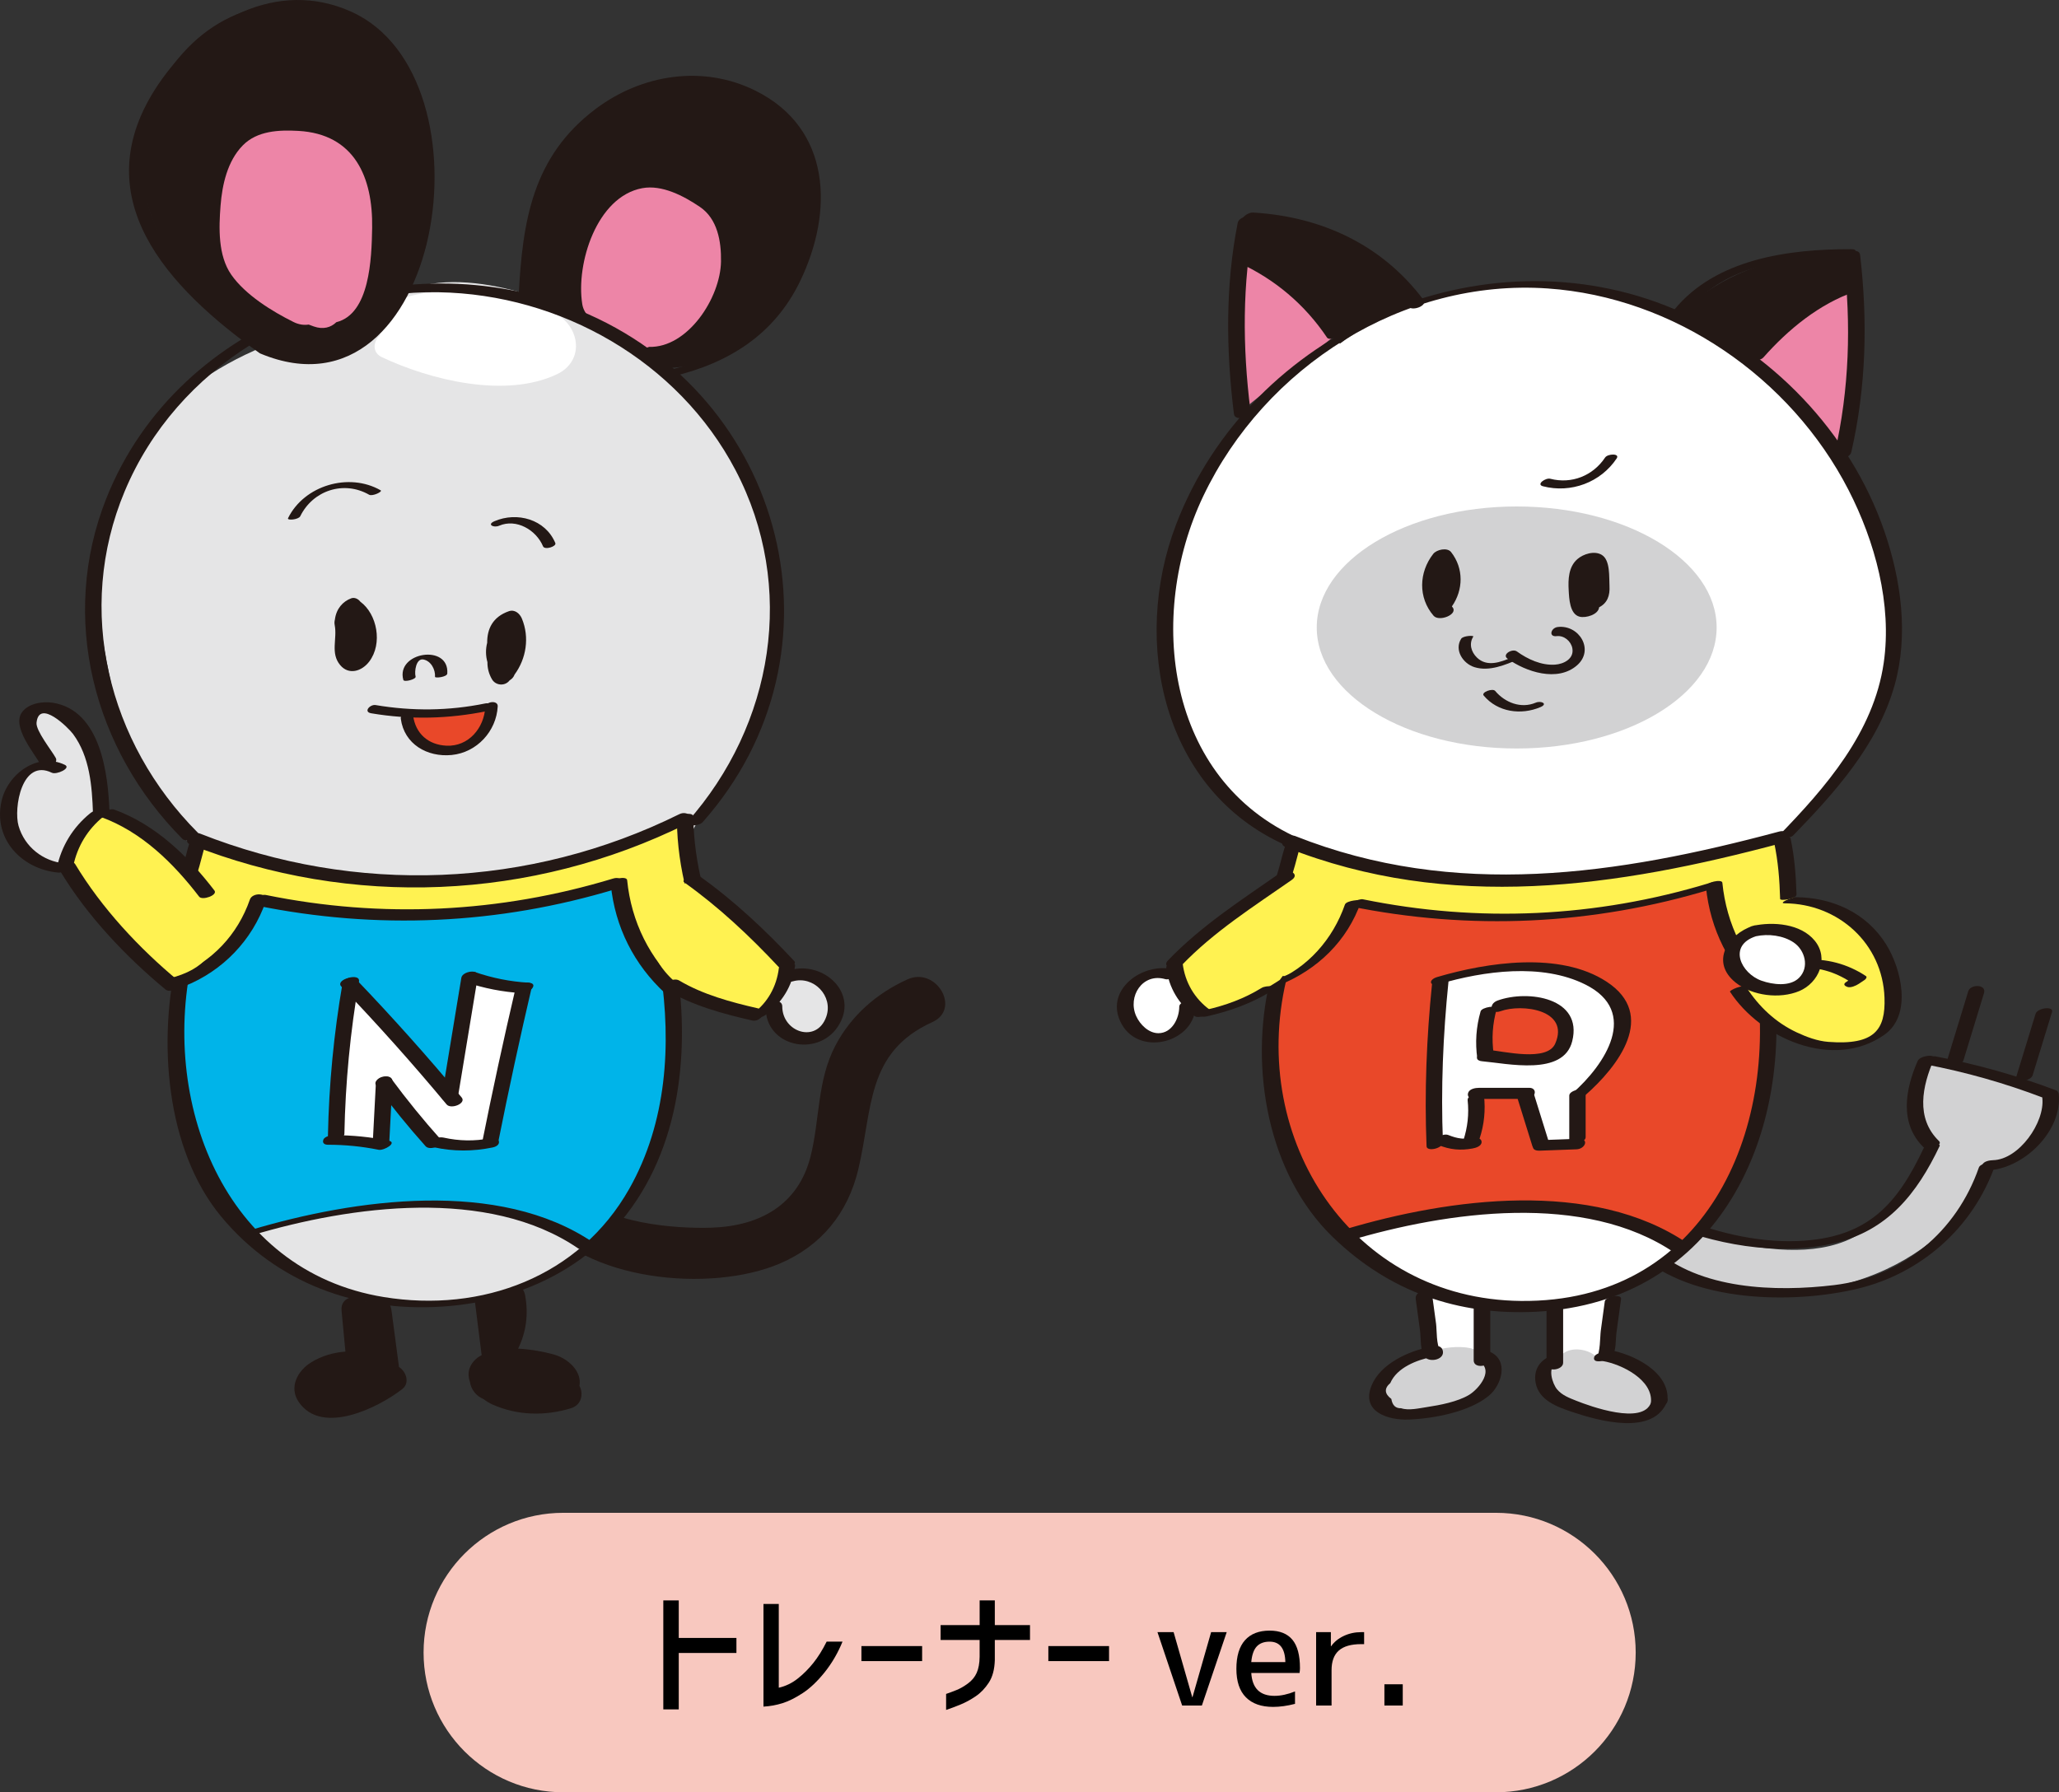 <?xml version="1.0" encoding="utf-8"?>
<!-- Generator: Adobe Illustrator 23.0.3, SVG Export Plug-In . SVG Version: 6.00 Build 0)  -->
<svg version="1.1" id="レイヤー_1" xmlns="http://www.w3.org/2000/svg" xmlns:xlink="http://www.w3.org/1999/xlink" x="0px"
	 y="0px" viewBox="0 0 300 261.162" style="enable-background:new 0 0 300 261.162;" xml:space="preserve">
<rect x="0" y="0" width="300" height="261.162" fill="#333333" stroke="none"/>
<style type="text/css">
	.st0{fill:#F8C8BF;}
	.st1{fill:#FFFFFF;}
	.st2{fill:#D2D2D3;}
	.st3{fill:#231815;}
	.st4{fill:#ED85A7;}
	.st5{fill:#E94829;}
	.st6{fill:#FFF251;}
	.st7{fill:#E5E5E6;}
	.st8{fill:#00B4E9;}
</style>
<g>
	<g>
		<path class="st0" d="M217.962,261.162H82.078c-11.246,0-20.362-9.117-20.362-20.362v0c0-11.246,9.117-20.362,20.362-20.362
			h135.884c11.246,0,20.362,9.117,20.362,20.362v0C238.324,252.046,229.208,261.162,217.962,261.162z"/>
		<g>
			<g>
				<path d="M96.646,249.082v-15.879h2.251v5.467h8.402v2.191h-8.402v8.221H96.646z"/>
				<path d="M122.756,239.212c-0.683,1.662-1.551,3.15-2.602,4.463c-1.053,1.313-2.114,2.322-3.186,3.025s-2.058,1.196-2.955,1.477
					c-0.898,0.281-1.822,0.449-2.774,0.502v-14.955h2.231v12.201c1.005-0.228,1.922-0.67,2.754-1.327
					c0.831-0.656,1.591-1.417,2.281-2.281c0.69-0.864,1.337-1.899,1.939-3.106H122.756z"/>
				<path d="M125.51,242.046v-2.19h8.845v2.19H125.51z"/>
				<path d="M137.048,238.971V236.8h5.688v-3.597h2.211v3.597h5.126v2.171h-5.126v2.934c-0.04,1.354-0.332,2.446-0.875,3.277
					c-0.542,0.831-1.179,1.494-1.91,1.989c-0.73,0.496-1.47,0.898-2.221,1.207c-0.75,0.308-1.448,0.57-2.091,0.784v-2.332
					c0.469-0.161,0.971-0.347,1.508-0.563c0.535-0.214,1.096-0.535,1.678-0.964s1.008-0.948,1.276-1.558s0.409-1.384,0.422-2.322
					v-2.452H137.048z"/>
				<path d="M152.746,242.046v-2.19h8.844v2.19H152.746z"/>
				<path d="M170.997,237.826l2.713,9.468h0.04l2.713-9.468h2.271l-3.618,10.693h-2.875l-3.597-10.693H170.997z"/>
				<path d="M182.313,243.775c0.135,2.224,1.26,3.336,3.378,3.336c0.924,0,1.923-0.214,2.995-0.643v1.809
					c-1.139,0.294-2.204,0.442-3.196,0.442c-1.716,0-3.036-0.466-3.96-1.397s-1.386-2.315-1.386-4.151s0.415-3.223,1.246-4.161
					c0.831-0.937,2.03-1.406,3.597-1.406c1.475,0,2.58,0.442,3.317,1.326c0.736,0.885,1.105,2.266,1.105,4.141
					c0,0.188-0.02,0.422-0.06,0.703H182.313z M182.313,242.188h4.965c-0.04-1.983-0.804-2.976-2.292-2.976
					c-0.817,0-1.443,0.235-1.879,0.704C182.672,240.386,182.407,241.142,182.313,242.188z"/>
				<path d="M198.755,239.574h-0.422c-1.475,0-2.563,0.312-3.267,0.935c-0.703,0.624-1.055,1.578-1.055,2.865v5.146h-2.251v-10.693
					h2.151v2.05h0.04c0.442-0.63,1.055-1.129,1.839-1.497c0.785-0.369,1.632-0.553,2.543-0.553h0.422V239.574z"/>
				<path d="M201.71,248.519v-3.095h2.673v3.095H201.71z"/>
			</g>
		</g>
	</g>
	<g>
		<g>
			<rect x="207.613" y="187.322" class="st1" width="8.469" height="11.726"/>
			<rect x="226.016" y="187.322" class="st1" width="8.469" height="11.726"/>
			<path class="st1" d="M191.652,124.13c0,0-24.43-7.817-21.661-37.133s32.573-47.719,57.328-45.276s56.514,28.013,46.905,60.26
				c-13.355,25.407-28.175,28.99-28.175,28.99S191.652,136.834,191.652,124.13z"/>
			<g>
				<g>
					<g>
						<path class="st2" d="M239.607,181.467l3.352-3.561c0,0,20.473,9.163,29.815,0.489c2.933-2.723,8.588-10.334,8.519-11.311
							c0,0-3.701-7.332-0.14-12.359l17.526,5.027c0,0-1.676,8.937-8.658,10.404c0,0-6.563,16.758-29.396,18.294
							C260.624,188.449,241.213,188.658,239.607,181.467z"/>
					</g>
					<g>
						<path class="st3" d="M241.836,178.085c7.861,3.205,16.919,5.022,25.349,3.078c7.809-1.801,12.113-7.194,15.432-14.189
							c0.217-0.458-2.053-0.262-2.362,0.388c-3.808,8.026-8.041,13.082-18.372,13.475c-6.213,0.236-12.405-1.415-18.102-3.738
							C243.214,176.869,241.049,177.764,241.836,178.085L241.836,178.085z"/>
						<path class="st3" d="M238.767,182.79c7.671,6.963,22.263,7.285,31.858,5.001c9.339-2.224,16.916-8.98,20.072-18.032
							c0.223-0.641-2.124-0.351-2.37,0.356c-3.277,9.401-11.112,15.943-21.096,17.142c-8.507,1.021-19.604,0.674-26.233-5.343
							C240.454,181.42,238.246,182.317,238.767,182.79L238.767,182.79z"/>
						<path class="st3" d="M282.518,166.269c-3.454-3.338-2.445-8.041-0.714-11.976c0.332-0.754-2.04-0.501-2.388,0.29
							c-1.828,4.156-2.715,9.145,0.889,12.628C280.917,167.803,283.172,166.901,282.518,166.269L282.518,166.269z"/>
						<path class="st3" d="M289.501,170.538c5.267-0.138,11.042-5.699,10.458-11.161c-0.095-0.892-2.491-0.349-2.386,0.639
							c0.379,3.539-3.397,8.94-7.179,9.039c-0.482,0.013-1.361,0.141-1.568,0.678C288.642,170.215,288.987,170.552,289.501,170.538
							L289.501,170.538z"/>
						<path class="st3" d="M280.495,155.089c5.882,1.113,11.598,2.737,17.191,4.866c0.63,0.24,2.799-0.724,1.925-1.057
							c-5.733-2.182-11.593-3.829-17.618-4.969C281.34,153.807,279.212,154.846,280.495,155.089L280.495,155.089z"/>
						<path class="st3" d="M286.088,154.479c0.994-3.253,1.988-6.507,2.982-9.76c0.407-1.331-1.968-1.336-2.287-0.294
							c-0.994,3.253-1.988,6.507-2.982,9.76C283.394,155.516,285.769,155.521,286.088,154.479L286.088,154.479z"/>
						<path class="st3" d="M296.586,147.735c-0.942,3.072-1.885,6.145-2.827,9.217c-0.285,0.928,2.126,0.618,2.396-0.261
							c0.942-3.072,1.885-6.145,2.827-9.217C299.266,146.547,296.855,146.856,296.586,147.735L296.586,147.735z"/>
					</g>
				</g>
				<g>
					<path class="st2" d="M217.023,198.997c-0.45-1.637-1.894-2.513-3.501-2.665c-3.83-0.363-7.357,1.351-10.619,3.154
						c-4.091,2.26-0.432,8.534,3.665,6.27c0.866-0.479,1.229,0.25,2.099-0.132c0.119,0.017,1.334-0.463,1.459-0.456
						c2.081,0.113,3.401-1.097,5.229-2.07C216.763,202.347,217.436,200.5,217.023,198.997z"/>
					<path class="st2" d="M238.371,199.185c-1.27-0.218-2.526-0.488-3.765-0.844c-0.53-0.153-1.056-0.318-1.578-0.497
						c-0.171-0.059-0.34-0.123-0.511-0.185c-0.211-0.203-0.442-0.385-0.715-0.519l-0.109-0.053c-1.335-0.652-3.347-0.723-4.4,0.568
						c-0.032,0.039-0.049,0.097-0.095,0.117c-2.485,1.043-2.107,2.947-1.208,4.416c1.018,1.665,3.62,2.162,5.37,2.745
						c1.66,0.553,3.357,0.958,5.081,1.253c1.93,0.331,4.381-0.261,4.466-2.536C240.975,201.842,240.314,199.519,238.371,199.185z"/>
					<g>
						<path class="st3" d="M206.271,189.259c0.209,1.536,0.418,3.072,0.627,4.608c0.14,1.025,0.001,3.06,0.698,3.869
							c0.757,0.879,3.05,0.354,2.592-1.033c-0.378-1.144-2.76-0.492-2.386,0.639c0.014,0.043,0.028,0.086,0.043,0.129
							c0.062-0.235,0.123-0.471,0.185-0.706c-0.036,0.042-0.071,0.083-0.107,0.125c0.367-0.178,0.734-0.356,1.101-0.534
							c-0.054,0.005-0.109,0.01-0.163,0.015c0.332,0.127,0.664,0.255,0.995,0.382c-0.595-0.68-0.502-3.009-0.617-3.855
							c-0.194-1.426-0.388-2.852-0.583-4.279C208.499,187.46,206.108,188.06,206.271,189.259L206.271,189.259z"/>
						<path class="st3" d="M214.719,189.782c0,2.817,0,5.635,0,8.452c0,1.256,2.418,0.907,2.418-0.177c0-2.817,0-5.635,0-8.452
							C217.137,188.349,214.719,188.697,214.719,189.782L214.719,189.782z"/>
						<path class="st3" d="M208.288,196.28c-3.101,0.609-7.155,2.455-8.446,5.605c-1.577,3.849,2.414,5.079,5.41,4.964
							c3.586-0.138,8.82-1.096,11.691-3.481c1.844-1.531,2.946-5.148,0.158-6.385c-0.829-0.368-2.967,0.789-1.865,1.278
							c2.704,1.2,0.217,4.145-1.187,4.99c-1.678,1.01-4.257,1.495-6.166,1.783c-1.1,0.166-2.647,0.535-3.738,0.163
							c-0.794,0.037-1.27-0.413-1.425-1.351c-1.01-0.762-1.06-1.535-0.15-2.317c0.967-2.254,3.879-3.374,6.104-3.811
							C210.162,197.427,209.752,195.993,208.288,196.28L208.288,196.28z"/>
					</g>
					<g>
						<path class="st3" d="M233.82,189.628c-0.194,1.426-0.388,2.852-0.583,4.279c-0.116,0.855-0.06,3.267-0.633,3.923
							c0.615-0.201,1.231-0.402,1.846-0.603c0.07,0.045,0.139,0.09,0.209,0.134c0.221-0.668-2.135-0.366-2.372,0.351
							c-0.399,1.207,2.206,0.463,2.594-0.025c0.625-0.789,0.504-2.498,0.637-3.473c0.224-1.646,0.448-3.291,0.672-4.937
							C236.299,188.486,233.916,188.924,233.82,189.628L233.82,189.628z"/>
						<path class="st3" d="M225.333,190.293c0,2.817,0,5.635,0,8.452c0,1.261,2.419,0.917,2.419-0.174c0-2.817,0-5.635,0-8.452
							C227.752,188.857,225.333,189.201,225.333,190.293L225.333,190.293z"/>
						<path class="st3" d="M240.559,204.373c-1.179,3.332-8.858,0.548-10.894-0.265c-1.011-0.404-2.077-0.794-2.803-1.671
							c-0.661-0.798-1.466-3.186-0.087-3.798c1.515-0.672,0.135-1.489-0.95-1.008c-1.569,0.696-2.394,2.063-2.084,3.834
							c0.455,2.605,3.201,3.558,5.398,4.297c3.723,1.252,11.946,3.578,13.807-1.681C243.235,203.266,240.847,203.56,240.559,204.373
							L240.559,204.373z"/>
						<path class="st3" d="M233.563,198.33c2.701,0.463,7.265,2.707,6.986,6.002c-0.099,1.165,2.324,0.797,2.409-0.212
							c0.36-4.25-5.06-6.831-8.543-7.428C233.302,196.502,231.969,198.057,233.563,198.33L233.563,198.33z"/>
					</g>
				</g>
				<g>
					<ellipse class="st2" cx="220.984" cy="91.433" rx="29.132" ry="17.633"/>
					<g>
						<path class="st4" d="M181.846,59.078l12.21-9.824c0,0-8.392-11.114-12.412-10.923S181.655,57.547,181.846,59.078z"/>
						<path class="st4" d="M268.694,65.638l-12.463-13.134c0,0,11.195-14.072,14.449-8.712L268.694,65.638z"/>
						<path class="st3" d="M205.971,44.123c0,0-11.419-15.226-24.824-11.75v4.634c0,0,12.578,8.771,14.067,13.074
							C195.214,50.081,200.789,45.841,205.971,44.123z"/>
						<path class="st3" d="M244.863,45.613l10.095,7.116c0,0,11.088-10.426,15.226-10.923l-0.827-4.799
							C269.356,37.007,255.289,35.518,244.863,45.613z"/>
					</g>
				</g>
				<path class="st1" d="M195.074,180.35c0,0,15.301-6.877,35.073-4.126c6.705,2.063,11.347,3.095,13.754,6.189
					c0,0-6.189,7.393-23.038,7.909C204.014,190.838,195.074,180.35,195.074,180.35z"/>
				<path class="st5" d="M196.228,180.299c0,0-8.141-7.223-9.793-15.792c-1.653-8.569,0.026-21.71,0.026-21.71
					s6.339-1.672,10.685-10.914c0,0,17.444,2.204,25.034,1.714c7.59-0.49,22.831-2.51,27.911-4.529c0,0,1.653,15.547,8.079,20.015
					c0,0-2.448,24.3-13.221,32.808c0,0-11.813-7.345-24.728-6.06S196.228,180.299,196.228,180.299z"/>
				<path class="st6" d="M185.639,142.656c0,0-0.857-13.282,3.06-19.525c0,0,15.18,5.876,29.931,5.264
					c14.751-0.612,29.934-2.226,41.931-7.184l1.282,15.08l-4.407,8.875c0,0-7.223-4.958-7.345-16.098c0,0-15.669,4.713-30.114,4.652
					c-14.445-0.061-22.831-1.836-22.831-1.836S193.29,141.004,185.639,142.656z"/>
				<g>
					<g>
						<path class="st3" d="M261.258,121.749c6.119-6.293,12.352-13.247,14.787-21.897c2.063-7.33,0.952-15.375-1.497-22.471
							c-4.985-14.445-16.54-26.392-30.565-32.327c-27.972-11.835-61.782,3.058-72.609,31.331
							c-6.587,17.2-1.982,38.835,16.002,46.797c0.56,0.248,2.735-0.638,1.943-0.988c-19.42-8.598-22.304-32.463-14.001-49.9
							c8.983-18.867,29.1-31.714,50.172-30.262c18.436,1.27,35.404,12.978,43.822,29.325c3.885,7.544,6.381,16.704,5.15,25.222
							c-1.469,10.166-8.471,18.18-15.381,25.286C258.53,122.432,260.819,122.201,261.258,121.749L261.258,121.749z"/>
						<path class="st3" d="M246.125,45.087c5.392-6.606,14.616-7.63,22.612-7.612c0.779,0.002,2.57-1.164,0.978-1.168
							c-9.046-0.02-19.7,1.387-25.782,8.838C243.355,45.853,245.696,45.613,246.125,45.087L246.125,45.087z"/>
						<path class="st3" d="M268.633,37.77c1.104,9.504,0.823,18.948-1.314,28.287c-0.268,1.172,2.174,0.894,2.419-0.176
							c2.173-9.501,2.402-19.094,1.281-28.75C270.891,36.024,268.499,36.61,268.633,37.77L268.633,37.77z"/>
						<path class="st3" d="M207.414,43.705c-6.057-8.059-14.875-12.14-24.827-12.734c-0.996-0.059-2.506,1.384-0.894,1.48
							c9.487,0.566,17.771,4.582,23.516,12.227C205.748,45.395,208.047,44.547,207.414,43.705L207.414,43.705z"/>
						<path class="st3" d="M180.338,32.476c-1.817,9.136-1.698,18.637-0.55,27.854c0.138,1.107,2.53,0.519,2.386-0.639
							c-1.127-9.052-1.203-18.417,0.582-27.391C182.993,31.111,180.553,31.399,180.338,32.476L180.338,32.476z"/>
						<path class="st3" d="M180.48,38.271c5.274,2.413,9.65,6.114,12.883,10.936c0.362,0.54,2.531-0.423,2.386-0.639
							c-3.263-4.866-7.682-8.642-13.014-11.082C182.121,37.204,180.308,38.193,180.48,38.271L180.48,38.271z"/>
						<path class="st3" d="M256.945,52.071c3.57-4.05,8.167-7.823,13.337-9.582c1.419-0.483,1.03-2.08-0.425-1.585
							c-5.785,1.968-10.889,5.949-14.9,10.498C253.969,52.522,256.251,52.858,256.945,52.071L256.945,52.071z"/>
					</g>
					<path class="st3" d="M184.993,143.067c-2.931,12.514-0.333,27.993,9.224,37.22c8.225,7.941,18.196,11.427,29.589,10.852
						c26.566-1.34,37.941-25.969,34.397-49.913c-0.148-0.997-2.542-0.417-2.386,0.639c3.452,23.321-7.552,47.969-34.211,47.701
						c-24.641-0.248-39.646-23.501-34.207-46.721C187.65,141.778,185.221,142.096,184.993,143.067L184.993,143.067z"/>
					<path class="st3" d="M196.519,180.8c14.268-4.255,34.416-7.177,47.519,1.782c0.902,0.616,2.97-0.628,1.831-1.407
						c-13.793-9.43-34.756-6.557-49.804-2.069C194.607,179.541,195.044,181.239,196.519,180.8L196.519,180.8z"/>
					<path class="st3" d="M258.501,122.792c0.576,2.719,0.788,5.425,0.867,8.198c0.01,0.339,2.404-0.011,2.386-0.639
						c-0.079-2.773-0.291-5.479-0.867-8.198C260.791,121.702,258.39,122.27,258.501,122.792L258.501,122.792z"/>
					<path class="st3" d="M188.344,127.229c0.46-1.426,0.763-2.9,1.223-4.327c0.113-0.349-2.161-0.121-2.345,0.45
						c-0.46,1.426-0.763,2.9-1.223,4.327C185.886,128.029,188.16,127.8,188.344,127.229L188.344,127.229z"/>
					<path class="st3" d="M187.338,123.451c23.837,9.459,48.226,5.847,72.341-0.621c1.473-0.395,1.034-2.059-0.445-1.663
						c-23.534,6.311-47.252,9.891-70.524,0.656C187.682,121.416,185.928,122.892,187.338,123.451L187.338,123.451z"/>
					<path class="st3" d="M186.362,143.556c5.589-2.241,9.951-6.44,11.947-12.181c0.14-0.403-2.142-0.17-2.35,0.43
						c-1.747,5.022-5.426,9.246-10.412,11.245C183.975,143.681,185.463,143.916,186.362,143.556L186.362,143.556z"/>
					<path class="st3" d="M196.634,132.043c17.591,3.591,35.427,2.757,52.606-2.453c1.375-0.417,1.17-1.325-0.24-0.897
						c-16.47,4.995-33.567,5.787-50.427,2.345C197.963,130.914,195.869,131.887,196.634,132.043L196.634,132.043z"/>
					<path class="st3" d="M248.563,129.253c0.617,6.173,3.381,11.655,7.939,15.849c0.504,0.464,2.694-0.43,2.238-0.849
						c-4.508-4.148-7.184-9.556-7.791-15.639C250.894,128.064,248.491,128.532,248.563,129.253L248.563,129.253z"/>
				</g>
				<g>
					<path class="st3" d="M211.545,88.36c1.672-2.393,1.748-5.537-0.117-7.913c-0.562-0.716-2.107-0.369-2.601,0.261
						c-2.1,2.676-2.227,6.386,0.049,9.016c0.807,0.932,3.655-0.208,2.744-1.261C211.592,88.43,211.572,88.393,211.545,88.36z"/>
					<path class="st3" d="M234.506,85.39c-0.073-1.266,0.139-3.763-1.123-4.534c-1.065-0.651-2.692-0.14-3.561,0.622
						c-1.29,1.131-1.353,2.94-1.262,4.533c0.067,1.185,0.142,3.494,1.602,3.853c0.9,0.222,2.726-0.301,2.834-1.373
						C234.191,87.879,234.587,86.797,234.506,85.39z"/>
					<path class="st3" d="M212.894,93.077c-1.033,1.627,0.253,3.604,1.925,4.134c2.149,0.682,4.543-0.33,6.487-1.178
						c1.076-0.469-0.6-0.432-1.033-0.244c-1.63,0.711-3.62,1.447-5.08,0.029c-0.847-0.823-1.19-2.022-0.534-3.055
						C214.789,92.56,213.177,92.63,212.894,93.077L212.894,93.077z"/>
					<path class="st3" d="M219.634,95.966c2.682,1.934,7.301,3.474,10.152,0.973c2.566-2.251,0.282-5.951-2.827-5.575
						c-0.999,0.121-1.37,1.477-0.153,1.33c1.069-0.129,2.091,0.727,2.285,1.761c0.29,1.54-1.252,2.312-2.534,2.394
						c-1.993,0.128-3.971-0.79-5.547-1.926C220.356,94.451,218.798,95.363,219.634,95.966L219.634,95.966z"/>
					<path class="st3" d="M216.179,101.354c2.036,2.422,5.435,2.885,8.264,1.684c1.152-0.489,0.092-0.978-0.684-0.649
						c-2.143,0.91-4.478-0.005-5.912-1.712C217.484,100.246,215.77,100.868,216.179,101.354L216.179,101.354z"/>
					<path class="st3" d="M224.815,70.856c4.072,1.054,8.401-0.552,10.739-4.06c0.504-0.756-1.309-0.696-1.689-0.125
						c-1.771,2.657-4.881,3.895-7.986,3.091C225.204,69.588,223.764,70.584,224.815,70.856L224.815,70.856z"/>
				</g>
				<g>
					<g>
						<path class="st6" d="M261.059,131.109c0,0,10.156-0.346,14.08,9.348c3.924,9.695-1.731,11.31-6.925,11.657
							c-5.194,0.346-11.495-2.437-14.496-8.785C253.719,143.329,249.633,131.57,261.059,131.109z"/>
					</g>
					<g>
						<path class="st3" d="M260.059,131.628c7.783,0.056,14.245,5.862,14.516,13.764c0.159,4.629-1.415,6.94-8.185,6.424
							c-1.59-0.121-3.188-0.719-4.617-1.389c-3.062-1.437-5.481-3.73-7.321-6.553c-0.348-0.533-2.526,0.423-2.386,0.639
							c4.423,6.784,15.018,11.494,22.474,6.28c4.109-2.874,2.502-9.622,0.265-13.198c-2.893-4.623-7.86-6.822-13.176-6.861
							C261.164,130.732,258.948,131.62,260.059,131.628L260.059,131.628z"/>
						<path class="st3" d="M261.902,141.01c2.791-0.172,5.405,0.552,7.733,2.093c0.06-0.186,0.119-0.373,0.179-0.559
							c-0.283,0.19-0.567,0.379-0.85,0.569c-0.47,0.315-0.18,0.557,0.186,0.693c0.49,0.182,1.29-0.187,1.687-0.452
							c0.283-0.19,0.567-0.379,0.85-0.569c0.135-0.09,0.413-0.404,0.179-0.559c-2.697-1.786-5.761-2.583-8.986-2.385
							c-0.414,0.025-1.397,0.156-1.585,0.613C261.111,140.898,261.446,141.038,261.902,141.01L261.902,141.01z"/>
					</g>
				</g>
				<g>
					<path class="st1" d="M264.025,140.226c0,0,1.385-4.732-7.271-4.616c-6.463,1.5-3.116,6.694-3.116,6.694
						S261.486,147.613,264.025,140.226z"/>
					<path class="st3" d="M255.838,136.426c1.784-0.387,3.966-0.133,5.503,0.905c1.658,1.121,2.33,3.628,0.77,5.166
						c-1.334,1.315-3.838,0.976-5.442,0.41C253.679,141.853,251.691,137.791,255.838,136.426c1.421-0.468,1.045-2.001-0.408-1.522
						c-3.746,1.233-6.261,5.31-2.536,8.279c2.425,1.932,6.42,2.422,9.264,1.229c2.836-1.19,4.373-4.742,2.257-7.335
						c-2.037-2.495-6.067-2.806-8.985-2.173C253.943,135.226,254.366,136.745,255.838,136.426z"/>
				</g>
				<g>
					<path class="st1" d="M171.302,142.006c0,0-4.412-2.036-6.675,2.263c-2.263,4.299,2.036,7.24,3.507,6.901
						s5.77-1.697,4.299-6.448L171.302,142.006z"/>
					<path class="st6" d="M186.461,142.798c0,0-7.466,4.978-11.313,4.865c0,0-3.846-2.602-3.846-7.014
						c0,0,11.632-11.211,16.723-12.908C188.025,127.741,194.267,132.842,186.461,142.798z"/>
					<g>
						<path class="st3" d="M186.616,127.134c-5.685,3.963-11.624,7.784-16.442,12.817c-1.034,1.08,1.255,1.482,1.997,0.706
							c4.678-4.886,10.508-8.583,16.028-12.431C189.524,127.303,187.58,126.462,186.616,127.134L186.616,127.134z"/>
						<path class="st3" d="M183.836,143.946c-2.572,1.58-5.242,2.548-8.176,3.216c-1.42,0.324-1.174,1.245,0.247,0.921
							c3.318-0.756,6.439-1.879,9.346-3.665C186.61,143.586,184.477,143.552,183.836,143.946L183.836,143.946z"/>
						<path class="st3" d="M176.292,147.158c-2.249-1.642-3.639-4.017-3.977-6.78c-0.087-0.714-2.488-0.196-2.386,0.639
							c0.347,2.842,1.827,5.358,4.14,7.046C174.709,148.531,176.877,147.585,176.292,147.158L176.292,147.158z"/>
						<path class="st3" d="M171.229,141.314c-4.625-1.34-10.618,3.015-7.76,7.986c2.723,4.737,10.757,2.542,10.742-2.899
							c-0.003-1.046-2.394-0.565-2.392,0.275c0.005,1.694-1.041,3.869-3.034,3.875c-1.426,0.004-2.676-1.258-3.229-2.469
							c-1.317-2.879,0.921-6.366,4.229-5.407C170.599,142.909,172.591,141.708,171.229,141.314L171.229,141.314z"/>
					</g>
				</g>
				<g>
					<path class="st1" d="M236.29,147.565c-4.679-11.924-26.414-4.226-26.414-4.226l-0.755,22.791l4.83,0.906l1.207-7.245
						l6.943-0.151l2.566,7.396l4.981-0.302c0,0,0,0,0.151-6.49C232.969,157.527,237.044,151.49,236.29,147.565z M223.007,154.659
						l-6.641-0.755l0.453-6.49c0,0,7.547-3.471,11.018,1.811C229.196,154.357,223.007,154.659,223.007,154.659z"/>
					<g>
						<path class="st3" d="M208.653,143.338c-0.802,7.875-1.12,15.784-0.8,23.695c0.033,0.824,2.425,0.331,2.386-0.639
							c-0.316-7.789,0.017-15.577,0.806-23.33C211.149,142.05,208.741,142.474,208.653,143.338L208.653,143.338z"/>
						<path class="st3" d="M209.604,166.855c1.65,0.672,3.181,0.816,4.933,0.498c0.465-0.084,1.273-0.309,1.333-0.895
							c0.055-0.544-0.644-0.738-1.07-0.66c-1.428,0.259-2.437,0.136-3.782-0.411C210.132,165.026,208.242,166.3,209.604,166.855
							L209.604,166.855z"/>
						<path class="st3" d="M215.584,165.89c0.667-2.027,0.87-4.095,0.639-6.214c-0.08-0.738-2.48-0.224-2.386,0.639
							c0.219,2.018-0.001,3.967-0.634,5.892C212.952,166.972,215.33,166.663,215.584,165.89L215.584,165.89z"/>
						<path class="st3" d="M214.621,160.127c2.465,0,4.93,0,7.394,0c0.509,0,1.351-0.14,1.56-0.705
							c0.184-0.497-0.164-0.908-0.702-0.908c-2.465,0-4.93,0-7.394,0c-0.509,0-1.351,0.14-1.56,0.705
							C213.735,159.717,214.083,160.127,214.621,160.127L214.621,160.127z"/>
						<path class="st3" d="M221.002,159.718c0.759,2.438,1.518,4.875,2.277,7.313c0.215,0.691,2.592,0.024,2.386-0.639
							c-0.759-2.438-1.518-4.875-2.277-7.313C223.172,158.388,220.795,159.055,221.002,159.718L221.002,159.718z"/>
						<path class="st3" d="M224.334,167.669c1.79-0.066,3.58-0.132,5.37-0.198c1.274-0.047,1.906-1.599,0.268-1.538
							c-1.79,0.066-3.58,0.132-5.37,0.198C223.327,166.178,222.696,167.73,224.334,167.669L224.334,167.669z"/>
						<path class="st3" d="M231.031,165.723c0-2.241,0-4.481,0-6.722c0-0.59-2.386-0.189-2.386,0.639c0,2.241,0,4.481,0,6.722
							C228.646,166.953,231.031,166.551,231.031,165.723L231.031,165.723z"/>
						<path class="st3" d="M230.976,159.591c4.813-4.223,10.533-11.683,3.116-16.541c-6.802-4.455-17.404-2.823-24.67-0.689
							c-1.394,0.409-1.147,1.445,0.275,1.027c6.464-1.899,14.953-3.096,21.293,0.072c7.956,3.975,2.888,11.66-1.896,15.857
							C228.105,160.185,230.459,160.044,230.976,159.591L230.976,159.591z"/>
						<path class="st3" d="M215.725,147.371c-0.649,2.265-0.81,4.55-0.474,6.884c0.076,0.53,2.481,0.024,2.386-0.639
							c-0.325-2.252-0.18-4.455,0.447-6.643C218.241,146.423,215.908,146.732,215.725,147.371L215.725,147.371z"/>
						<path class="st3" d="M215.957,154.643c3.673,0.318,11.829,2.2,13.116-2.914c1.596-6.344-6.439-7.542-10.862-5.94
							c-1.4,0.507-1.027,2.08,0.417,1.557c3.117-1.13,10.12-0.223,7.975,4.714c-1.175,2.706-7.474,1.118-9.803,0.916
							C215.677,152.879,214.346,154.504,215.957,154.643L215.957,154.643z"/>
					</g>
				</g>
			</g>
		</g>
		<g>
			<path class="st3" d="M84.425,201.929c0.387-2.052-1.581-3.975-3.79-4.577c-1.363-0.372-3.248-0.739-5.142-0.836
				c1.166-2.4,1.535-5.03,1.009-7.817c-0.359-1.898-2.444-1.928-3.559-0.878c-0.162,0.043-0.315,0.112-0.462,0.195
				c-0.302-0.183-0.648-0.309-1.066-0.314c-1.07-0.011-2.339,1.017-2.191,2.191c0.318,2.525,0.636,5.05,0.954,7.575
				c-0.199,0.116-0.416,0.212-0.591,0.354c-1.348,1.087-1.542,2.367-1.116,3.548c0.077,0.527,0.292,1.059,0.692,1.55
				c0.366,0.45,0.811,0.733,1.286,0.952c0.417,0.313,0.862,0.582,1.312,0.784c3.608,1.62,7.695,1.7,11.444,0.537
				C84.783,204.704,85.031,203.047,84.425,201.929z"/>
			<path class="st3" d="M58.122,199.182c-0.002-0.025,0.004-0.05,0.001-0.075c-0.359-2.712-0.719-5.424-1.078-8.136
				c-0.147-1.111-0.841-2.046-2.058-2.058c-0.584-0.006-1.23,0.326-1.644,0.819c-1.167-1.277-3.779-0.879-3.579,1.24
				c0.188,1.991,0.376,3.983,0.564,5.974c-1.733,0.134-3.429,0.614-4.96,1.547c-2.001,1.22-3.322,3.642-1.838,5.804
				c3.397,4.95,11.664,0.767,15.074-1.884C59.765,201.508,59.179,199.85,58.122,199.182z"/>
			<path class="st3" d="M78.242,177.269c6.85,9.452,25.319,11.148,35.391,6.843c6.043-2.583,9.903-7.355,11.423-13.722
				c2.108-8.829,1.109-17.078,10.795-21.459c4.218-1.908,0.559-8.118-3.636-6.22c-4.472,2.023-8.189,5.259-10.493,9.641
				c-2.673,5.084-2.257,10.71-3.613,16.123c-1.779,7.105-7.409,10.173-14.42,10.415c-5.121,0.177-15.829-0.571-19.226-5.258
				C81.768,169.915,75.515,173.506,78.242,177.269L78.242,177.269z"/>
			<path class="st3" d="M117.822,24.658c-0.761-5.962-5.026-9.088-9.093-10.587c-0.176-0.766-0.697-1.458-1.606-1.739
				c-2.215-0.686-4.545-0.638-6.852-0.118c-5.238,0.146-10.942,0.984-14.014,4.539c-0.874,1.012-3.85,3.502-2.986,4.38
				c-2.957,2.841-2.761,5.851-4.621,9.358c-2.075,3.912-1.376,7.623-1.372,11.912c0.002,2.086,2.208,2.751,3.616,1.997
				c1.171,2.07,6.884,2.362,6.29-0.367c-0.094-0.433-2.098-2.433-2.151-2.859c-0.768-9.696,15.778-12.101,16.85-2.565
				c0.485,4.317-4.354,8.339-7.042,11.04c-1.573,1.581-0.157,4.035,2.317,3.98C109.861,53.344,119.771,39.92,117.822,24.658z"/>
			<path class="st4" d="M101.983,30.153c-2.363-1.603-5.523-3.267-8.409-2.732c-6.615,1.225-9.688,10.965-8.735,16.908
				c0.126,0.788,0.542,1.446,1.096,1.971c0.337,2.529,2.863,2.65,5.348,3.85l-0.091-0.068c1.09,0.322,2.582,0.838,3.38,0.465
				c5.624,0.158,10.392-7.124,10.479-12.438C105.1,35.149,104.532,31.882,101.983,30.153z"/>
			<path class="st7" d="M103.672,116.049c8.183-11.327,11.085-26.556,7.541-40.01c-3.341-12.683-14.065-23.729-25.719-29.641
				c-8.638-4.382-24.217-9.174-31.389-0.275c-15.61,2.638-31.179,9.416-37.535,25.027c-3.747,9.204-2.398,19.301-0.312,28.736
				c1.9,8.592,4.721,16.8,11.33,22.905c1.592,1.47,3.545,1.144,4.847,0.064l8.663,25.237l41.504,0.514
				c0,0,15.419-21.716,15.419-22.101S103.672,116.049,103.672,116.049z"/>
			<path class="st1" d="M83.579,48.636c-1.363-3.528-6.039-4.601-9.296-5.29c-3.918-0.829-19.332-2.749-18.999,4.623
				c0.013,0.296,0.06,0.573,0.121,0.84c-1.002,0.859-1.273,2.527,0.236,3.238c7.041,3.318,18.042,6.07,25.565,2.457
				C83.502,53.402,84.509,51.043,83.579,48.636z"/>
			<path class="st7" d="M36.731,179.787c0,0,8.626-4.14,28.408-4.601c10.466,1.15,18.12,3.967,19.929,6.756
				c0,0-6.932,8.08-25.909,8.08C48.347,189.448,36.616,182.432,36.731,179.787z"/>
			<path class="st8" d="M36.302,180.166c0,0-14.104-16.409-10.124-36.378c2.933-2.514,9.706-5.726,11.451-12.289
				c0,0,32.608,5.307,53.066-3.212c-0.14,0.279-0.209,7.401,4.539,14.174c2.723,2.165,2.723,2.165,2.723,2.165
				s1.187,24.927-12.359,36.867c0,0-9.217-7.332-28.209-5.865C44.471,177.443,40.491,178.002,36.302,180.166z"/>
			<path class="st6" d="M26.387,142.461c0,0-2.723-8.798,2.304-19.551c0.628,0,16.548,6.005,32.119,5.516s31.56-4.608,38.752-9.287
				l1.257,8.658c0,0-0.908,9.147-2.514,15.71c0,0-8.1-4.818-8.169-14.523c0,0-11.451,3.142-29.954,4.399
				c-8.239-0.209-21.645-1.955-21.645-1.955S30.855,143.578,26.387,142.461z"/>
			<g>
				<path class="st3" d="M25.825,139.518c-2.828,11.93-1.741,27.928,6.399,37.75c8.075,9.743,19.796,13.938,32.224,13.12
					c9.498-0.625,18.786-4.287,25.216-11.474c9.267-10.359,10.927-24.805,8.966-38.055c-0.061-0.413-2.469,0.079-2.386,0.639
					c1.593,10.764,0.904,22.053-4.55,31.71C84.44,186.054,70.201,191.322,55.925,189c-23.421-3.809-32.775-28.734-27.752-49.924
					C28.276,138.642,25.959,138.953,25.825,139.518L25.825,139.518z"/>
				<path class="st3" d="M28.816,121.326C15.752,108.222,10.913,88.91,18.174,71.572C25.75,53.48,44.533,42.27,63.917,42.586
					c17.752,0.289,34.912,10.038,43.238,25.899c8.922,16.996,5.563,37.12-7.015,51.292c-0.673,0.759,1.71,0.618,2.22,0.044
					c21.898-24.675,12.154-62.326-18.069-74.643c-25.752-10.495-58.254,0.93-68.793,27.43c-6.912,17.383-1.9,36.607,11.102,49.648
					C27.182,122.84,29.441,121.953,28.816,121.326L28.816,121.326z"/>
				<path class="st3" d="M40.085,50.625c-8.037-5.722-17.284-12.459-18.958-22.919C18.921,13.914,34.226-3.455,48.507,2.356
					c19.987,8.133,14.158,57.633-8.569,48.2c-0.563-0.234-2.729,0.658-1.944,0.983c26.34,10.933,34.436-40.222,13.217-49.82
					C40.332-3.202,29.287,3.107,23.101,12.241c-11.167,16.488,1.423,29.744,14.745,39.229
					C38.419,51.877,40.512,50.929,40.085,50.625z"/>
				<path class="st3" d="M77.946,42.632c0.376-7.157,0.359-13.378,4.4-19.63c6.161-9.533,18.439-14.304,28.292-7.227
					c7.646,5.492,7.869,14.568,4.744,22.785c-3.17,8.336-8.996,13.238-17.672,15.301c-1.423,0.338-1.159,1.336,0.267,0.996
					c8.201-1.95,14.826-6.095,18.584-13.848c4.908-10.124,4.61-22.279-6.487-27.795c-7.659-3.808-16.568-2.393-23.289,2.661
					c-9.228,6.939-10.648,16.397-11.211,27.107C75.53,43.813,77.91,43.312,77.946,42.632L77.946,42.632z"/>
				<path class="st3" d="M36.822,179.968c14.298-4.264,34.31-7.022,47.436,1.953c0.558,0.381,2.6-0.578,2.246-0.82
					c-13.769-9.414-34.884-6.372-49.887-1.898C35.252,179.611,35.42,180.386,36.822,179.968L36.822,179.968z"/>
				<path class="st3" d="M98.629,119.619c0.038,3.451,0.543,6.963,1.411,10.301c0.222,0.854,2.611,0.226,2.386-0.639
					c-0.869-3.338-1.373-6.85-1.411-10.301C101.006,118.207,98.618,118.671,98.629,119.619L98.629,119.619z"/>
				<path class="st3" d="M28.745,127.247c0.46-1.426,0.763-2.9,1.223-4.327c0.432-1.342-1.949-1.39-2.294-0.319
					c-0.46,1.426-0.763,2.9-1.223,4.327C26.019,128.27,28.4,128.318,28.745,127.247L28.745,127.247z"/>
				<path class="st3" d="M27.763,123.078c23.434,9.281,49.701,8.145,72.283-3.03c1.458-0.722,0.156-2.017-1.059-1.415
					c-21.881,10.828-47.161,11.816-69.849,2.83C28.122,121.061,26.356,122.521,27.763,123.078L27.763,123.078z"/>
				<path class="st3" d="M26.922,143.685c5.529-2.217,9.827-6.669,11.786-12.301c0.463-1.33-1.924-1.384-2.294-0.32
					c-1.787,5.136-5.52,9.099-10.573,11.125C24.332,142.793,25.659,144.191,26.922,143.685L26.922,143.685z"/>
				<path class="st3" d="M37.331,131.939c17.533,3.579,35.29,2.793,52.42-2.402c1.438-0.436,1.052-1.967-0.408-1.524
					c-16.519,5.01-33.695,5.85-50.613,2.396C37.772,130.214,35.908,131.649,37.331,131.939L37.331,131.939z"/>
				<path class="st3" d="M88.99,128.887c0.617,6.179,3.38,11.672,7.945,15.872c0.564,0.519,2.789-0.377,2.226-0.896
					c-4.498-4.138-7.178-9.542-7.785-15.615C91.307,127.567,88.907,128.062,88.99,128.887L88.99,128.887z"/>
			</g>
			<path class="st3" d="M62.251,33.219c-0.195-5.244,1.182-12.755-1.652-18.173c1.182-1.214-0.084-3.233-1.693-4.932
				c-1.272-1.343-1.552-3.002-2.963-4.08c-0.623-0.615-2.326-0.775-2.927-1.431c-0.704-0.769-0.73-1.789-1.729-1.723
				c-8.442-4.254-19.014-2.726-25.994,6.502c-9.774,12.92-3.128,27.013,6.661,37.409c0.978,1.038,2.086,1.305,3.086,1.082
				c0.125,0.101,2.35,2.348,2.495,2.44c7.088,4.461,15.308,2.146,19.701-6.034c1.222-2.275,2.623-3.429,2.749-6.214
				C61.861,38.005,62.333,35.428,62.251,33.219z M48.655,42.437c-3.172,2.277-6.326,1.505-9.566-0.535
				c-0.645-0.406-1.277-0.56-1.873-0.556c-1.805-4.351-3.054-9.677-1.888-14.271c0.905-3.565,1.883-4.899,5.62-5.216
				c2.45-0.208,7.568,0.775,8.921,2.996c0.47,0.772,1.076,1.255,1.726,1.521c0.147,2.256,0.14,4.545,0.143,6.579
				C51.744,36.641,51.89,40.116,48.655,42.437z"/>
			<path class="st4" d="M43.467,19.073c-2.824-0.157-5.99-0.028-8.094,2.114c-2.233,2.273-2.997,5.712-3.237,8.771
				c-0.255,3.247-0.383,7.27,1.556,10.063c2.039,2.937,5.94,5.343,9.079,6.902c0.767,0.381,1.516,0.476,2.204,0.371
				c0.235,0.09,0.471,0.178,0.741,0.274c1.38,0.491,2.514,0.141,3.287-0.619c4.873-1.204,5.141-9.234,5.219-13.709
				C54.351,25.818,51.651,19.529,43.467,19.073z"/>
			<g>
				<path class="st5" d="M59.06,104.045c0,0,11.139-0.566,12.838-0.755c0,0-1.888,6.041-7.174,6.041S59.06,104.045,59.06,104.045z"
					/>
				<g>
					<path class="st3" d="M74.976,98.29c1.709-2.325,2.197-5.422,1.066-8.149c-0.303-0.73-1.032-1.379-1.899-1.078
						c-2.381,0.827-3.173,2.614-3.16,4.597c-0.239,0.931-0.227,1.907,0.037,2.829c-0.012,0.846,0.196,1.704,0.666,2.501
						c0.506,0.858,1.717,1.015,2.424,0.312c0.057-0.057,0.102-0.122,0.157-0.18C74.591,98.941,74.845,98.652,74.976,98.29z"/>
					<path class="st3" d="M52.504,87.679c-0.321-0.432-0.867-0.669-1.334-0.495c-1.234,0.458-2.165,1.523-2.371,3.061
						c-0.001,0.006,0.001,0.011,0.001,0.018c-0.064,0.243-0.095,0.507-0.035,0.811c0.399,2.024-0.664,4.084,0.8,5.84
						c1.247,1.495,3.148,0.911,4.227-0.507C55.794,93.78,54.94,89.459,52.504,87.679z"/>
					<path class="st3" d="M72.722,76.607c2.516-1.084,5.408,0.622,6.4,3.001c0.24,0.576,2,0.027,1.789-0.479
						c-1.445-3.467-5.578-4.6-8.875-3.179C70.888,76.445,71.944,76.942,72.722,76.607L72.722,76.607z"/>
					<path class="st3" d="M60.554,98.59c-0.203-0.737,0.069-2.693,1.134-2.493c1.12,0.21,1.768,1.488,1.694,2.524
						c-0.016,0.23,1.752,0.042,1.789-0.479c0.312-4.375-7.524-3.133-6.407,0.928C58.871,99.454,60.66,98.976,60.554,98.59
						L60.554,98.59z"/>
					<path class="st3" d="M54.087,103.936c5.672,0.957,11.273,0.823,16.904-0.325c1.116-0.228,0.804-1.331-0.296-1.107
						c-5.311,1.083-10.621,1.135-15.961,0.235C53.92,102.601,52.892,103.734,54.087,103.936L54.087,103.936z"/>
					<path class="st3" d="M70.701,103.052c-0.162,3.02-2.43,5.757-5.648,5.606c-2.663-0.125-4.518-1.77-4.866-4.404
						c-0.113-0.859-1.907-0.412-1.789,0.479c0.488,3.699,3.851,5.632,7.417,5.28c3.659-0.361,6.509-3.455,6.704-7.082
						C72.57,101.973,70.747,102.205,70.701,103.052L70.701,103.052z"/>
					<path class="st3" d="M55.459,71.442c-4.614-2.638-11.129-0.733-13.49,4.062c-0.183,0.372,1.528,0.222,1.775-0.278
						c1.86-3.777,6.347-5.248,10.039-3.137C54.264,72.363,55.795,71.634,55.459,71.442L55.459,71.442z"/>
				</g>
			</g>
			<g>
				<path class="st7" d="M9.597,126.488c0,0-8.032,0.226-8.258-9.163c0.792-5.204,5.543-6.222,5.543-6.222s-3.959-6.222-1.697-7.466
					c2.263-1.244,6.109,2.489,6.109,2.489s4.412,6.222,3.281,14.707C13.33,123.999,13.104,126.714,9.597,126.488z"/>
				<path class="st6" d="M24.502,142.603c0,0-15.245-13.286-15.132-17.698c0,0,2.941-5.656,5.317-6.675
					c0,0,11.313,4.751,15.159,12.218C29.847,130.448,35.892,139.894,24.502,142.603z"/>
				<g>
					<path class="st3" d="M31.242,129.76c-3.827-4.991-8.597-9.617-14.608-11.796c-0.664-0.241-2.83,0.761-1.915,1.092
						c5.897,2.137,10.546,6.711,14.299,11.605C29.468,131.248,31.769,130.446,31.242,129.76L31.242,129.76z"/>
					<path class="st3" d="M13.117,118.524c-2.492,2.027-4.174,4.779-4.834,7.923c-0.204,0.972,2.209,0.61,2.394-0.269
						c0.604-2.877,2.095-5.327,4.375-7.181c0.442-0.359,0.172-0.763-0.248-0.925C14.263,117.863,13.528,118.189,13.117,118.524
						L13.117,118.524z"/>
					<path class="st3" d="M8.749,126.898c3.928,6.535,9.536,12.46,15.392,17.306c0.702,0.581,2.855-0.451,1.868-1.268
						c-5.732-4.743-11.219-10.64-15.061-17.031C10.471,125.111,8.168,125.931,8.749,126.898L8.749,126.898z"/>
					<path class="st3" d="M15.949,118.27c-0.196-5.487-1.274-14.744-8.234-15.867c-1.486-0.24-3.648,0.077-4.557,1.45
						c-1.4,2.116,1.822,5.866,2.761,7.568c0.436,0.791,2.743-0.005,2.201-0.988c-0.581-1.054-2.915-3.958-2.796-5.122
						c0.361-3.532,4.665,0.756,5.326,1.653c2.443,3.312,2.757,7.582,2.899,11.551C13.589,119.635,15.982,119.174,15.949,118.27
						L15.949,118.27z"/>
					<path class="st3" d="M9.451,111.45c-3.963-1.918-8.335,1.325-9.227,5.274c-1.254,5.548,2.949,9.918,8.24,10.424
						c0.91,0.087,2.532-1.189,0.931-1.342c-3.141-0.3-5.818-2.418-6.694-5.477c-0.728-2.543,0.455-9.858,4.85-7.731
						C8.242,112.932,10.428,111.923,9.451,111.45L9.451,111.45z"/>
				</g>
			</g>
			<g>
				<path class="st7" d="M114.483,142.196c0,0,4.412-2.036,6.675,2.263c2.263,4.299-2.036,7.24-3.507,6.901s-5.77-1.697-4.299-6.448
					L114.483,142.196z"/>
				<path class="st6" d="M98.172,142.911c0,0,8.618,5.055,12.464,4.941c0,0,3.846-2.602,3.846-7.014c0,0-9.163-10.747-14.254-12.444
					C100.229,128.394,89.987,135.476,98.172,142.911z"/>
				<g>
					<path class="st3" d="M99.699,128.577c5.054,3.598,9.572,7.851,13.803,12.376c0.542,0.58,2.811-0.285,2.22-0.917
						c-4.231-4.525-8.749-8.777-13.803-12.376C101.257,127.189,99.087,128.141,99.699,128.577L99.699,128.577z"/>
					<path class="st3" d="M97.117,144.27c3.781,2.254,8.214,3.457,12.476,4.43c1.198,0.274,2.387-1.417,0.815-1.776
						c-3.883-0.887-8.013-2.002-11.458-4.056C98.025,142.318,95.951,143.575,97.117,144.27L97.117,144.27z"/>
					<path class="st3" d="M113.48,141.075c-0.325,2.664-1.624,5.038-3.805,6.631c-0.422,0.308-0.237,0.531,0.172,0.642
						c0.491,0.133,1.292-0.164,1.687-0.452c2.381-1.738,3.952-4.255,4.311-7.196C115.933,139.974,113.559,140.423,113.48,141.075
						L113.48,141.075z"/>
					<path class="st3" d="M115.496,143c3.047-0.883,5.94,2.128,4.902,5.126c-1.377,3.977-6.431,2.296-6.42-1.489
						c0.003-1.245-2.414-0.89-2.417,0.182c-0.016,5.686,7.46,7.272,10.473,2.835c3.286-4.841-2.015-9.723-6.975-8.286
						C113.6,141.79,114.023,143.427,115.496,143L115.496,143z"/>
				</g>
			</g>
			<g>
				<polygon class="st1" points="48.703,166.18 51.275,143.476 65.642,159.085 68.569,142.501 76.285,144.274 71.318,166.801 
					62.982,166.535 56.153,158.464 55.443,166.446 				"/>
				<g>
					<path class="st3" d="M50.178,165.226c0.148-7.474,0.857-14.872,2.131-22.238c0.177-1.024-2.24-0.651-2.397,0.256
						c-1.273,7.366-1.982,14.764-2.131,22.238C47.759,166.567,50.16,166.119,50.178,165.226L50.178,165.226z"/>
					<path class="st3" d="M49.721,143.742c5.316,5.551,10.432,11.28,15.349,17.187c0.636,0.764,2.917-0.144,2.194-1.013
						c-4.917-5.907-10.033-11.636-15.349-17.187C51.227,142.01,48.958,142.946,49.721,143.742L49.721,143.742z"/>
					<path class="st3" d="M66.775,159.518c0.949-5.755,1.898-11.509,2.848-17.264c0.181-1.098-2.245-0.747-2.405,0.226
						c-0.949,5.755-1.898,11.509-2.848,17.264C64.189,160.842,66.615,160.491,66.775,159.518L66.775,159.518z"/>
					<path class="st3" d="M67.811,143.095c2.696,0.923,5.462,1.458,8.306,1.623c1.027,0.06,2.494-1.433,0.882-1.527
						c-2.668-0.156-5.238-0.67-7.765-1.535C68.36,141.357,66.434,142.623,67.811,143.095L67.811,143.095z"/>
					<path class="st3" d="M75.118,143.998c-1.755,7.512-3.387,15.049-4.897,22.613c-0.188,0.941,2.22,0.565,2.39-0.283
						c1.51-7.565,3.142-15.102,4.897-22.613C77.723,142.795,75.316,143.151,75.118,143.998L75.118,143.998z"/>
					<path class="st3" d="M71.408,165.857c-2.254,0.46-4.517,0.406-6.759-0.089c-0.522-0.115-1.331,0.005-1.687,0.452
						c-0.299,0.376-0.31,0.828,0.255,0.953c2.857,0.63,5.69,0.615,8.552,0.031C73.245,166.903,72.864,165.56,71.408,165.857
						L71.408,165.857z"/>
					<path class="st3" d="M64.221,166.044c-2.541-2.841-4.944-5.794-7.209-8.86c-0.554-0.75-2.851,0.109-2.201,0.989
						c2.265,3.066,4.668,6.019,7.209,8.86C62.649,167.735,64.928,166.834,64.221,166.044L64.221,166.044z"/>
					<path class="st3" d="M54.768,157.798c-0.154,2.934-0.308,5.868-0.462,8.801c-0.064,1.217,2.359,0.863,2.414-0.192
						c0.154-2.934,0.308-5.868,0.462-8.801C57.246,156.389,54.823,156.743,54.768,157.798L54.768,157.798z"/>
					<path class="st3" d="M56.614,166.209c-2.618-0.529-5.256-0.797-7.927-0.797c-0.454,0-1.382,0.155-1.572,0.66
						c-0.183,0.485,0.156,0.734,0.655,0.734c2.494-0.001,4.946,0.238,7.392,0.732C55.951,167.697,57.973,166.483,56.614,166.209
						L56.614,166.209z"/>
				</g>
			</g>
		</g>
	</g>
</g>
</svg>

